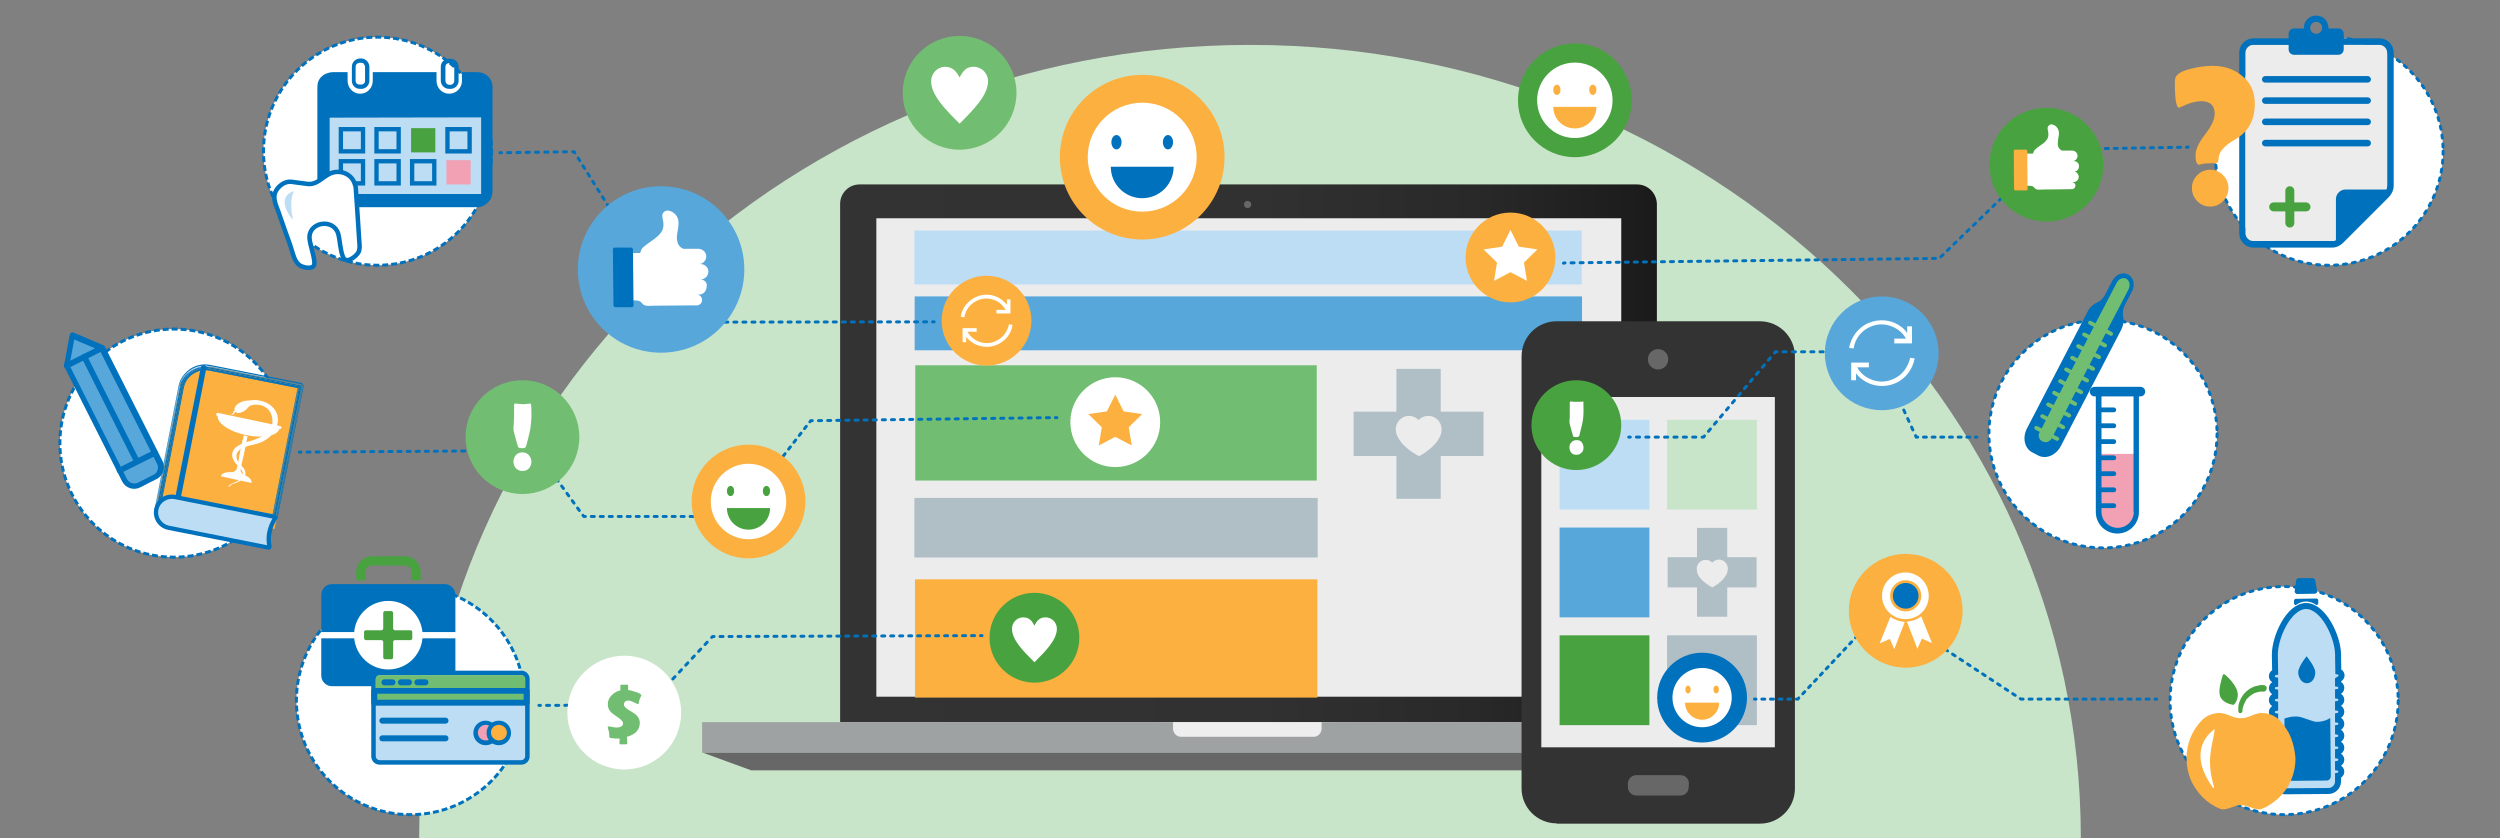 <?xml version="1.0" encoding="utf-8"?>
<!-- Generator: Adobe Illustrator 21.1.0, SVG Export Plug-In . SVG Version: 6.00 Build 0)  -->
<svg version="1.1" xmlns="http://www.w3.org/2000/svg" xmlns:xlink="http://www.w3.org/1999/xlink" x="0px" y="0px"
	 viewBox="0 0 835 280" style="enable-background:new 0 0 835 280;" xml:space="preserve">
<rect x="0" y="0" width="835" height="280" fill="#808080" stroke="none"/>
<style type="text/css">
	.st0{fill:#C8E5C9;}
	.st1{fill:url(#SVGID_1_);}
	.st2{fill:#ECECED;}
	.st3{fill:#676767;}
	.st4{fill:#EEEEEE;}
	.st5{fill:#9EA2A2;}
	.st6{fill:#71BE72;}
	.st7{fill:#FBB040;}
	.st8{fill:#B0BEC5;}
	.st9{fill-rule:evenodd;clip-rule:evenodd;fill:#57A7DB;}
	.st10{fill-rule:evenodd;clip-rule:evenodd;fill:#BDDDF4;}
	.st11{fill:#333333;}
	.st12{fill:#57A7DB;}
	.st13{fill:#48A23F;}
	.st14{fill:#BDDDF4;}
	.st15{fill-rule:evenodd;clip-rule:evenodd;fill:#FBB040;}
	.st16{fill-rule:evenodd;clip-rule:evenodd;fill:#FFFFFF;}
	.st17{fill:#FFFFFF;}
	.st18{fill:#0071BC;}
	.st19{fill-rule:evenodd;clip-rule:evenodd;fill:#48A23F;}
	.st20{fill-rule:evenodd;clip-rule:evenodd;fill:#0071BC;}
	.st21{fill:none;stroke:#0071BC;stroke-linecap:round;stroke-linejoin:round;}
	.st22{fill:none;stroke:#0071BC;stroke-linecap:round;stroke-linejoin:round;stroke-dasharray:1,2;}
	.st23{fill:none;stroke:#0071BC;stroke-linecap:round;stroke-linejoin:round;stroke-dasharray:1.049,2.099;}
	.st24{fill:none;stroke:#0071BC;stroke-linecap:round;stroke-linejoin:round;stroke-dasharray:1.014,2.029;}
	.st25{fill:none;stroke:#0071BC;stroke-linecap:round;stroke-linejoin:round;stroke-dasharray:1.015,2.029;}
	.st26{fill:none;stroke:#0071BC;stroke-linecap:round;stroke-linejoin:round;stroke-dasharray:0.963,1.926;}
	.st27{fill:none;stroke:#0071BC;stroke-linecap:round;stroke-linejoin:round;stroke-dasharray:1.008,2.016;}
	.st28{fill:none;stroke:#0071BC;stroke-linecap:round;stroke-linejoin:round;stroke-dasharray:1.013,2.026;}
	.st29{fill:none;stroke:#0071BC;stroke-linecap:round;stroke-linejoin:round;stroke-dasharray:1.006,2.012;}
	.st30{fill:none;stroke:#0071BC;stroke-linecap:round;stroke-linejoin:round;stroke-dasharray:1.018,2.036;}
	.st31{fill:none;stroke:#0071BC;stroke-linecap:round;stroke-linejoin:round;stroke-dasharray:1.034,2.067;}
	.st32{fill:none;stroke:#0071BC;stroke-linecap:round;stroke-linejoin:round;stroke-dasharray:1.006,2.012;}
	.st33{fill:none;stroke:#0071BC;stroke-linecap:round;stroke-linejoin:round;stroke-dasharray:1.002,2.004;}
	.st34{fill:none;stroke:#0071BC;stroke-linecap:round;stroke-linejoin:round;stroke-dasharray:0.953,1.905;}
	.st35{fill:none;stroke:#0071BC;stroke-linecap:round;stroke-linejoin:round;stroke-dasharray:0.964,1.929;}
	.st36{fill:none;stroke:#0071BC;stroke-linecap:round;stroke-linejoin:round;stroke-dasharray:0.966,1.933;}
	.st37{fill:none;stroke:#0071BC;stroke-linecap:round;stroke-linejoin:round;stroke-dasharray:1.046,2.091;}
	.st38{fill:none;stroke:#0071BC;stroke-linecap:round;stroke-linejoin:round;stroke-dasharray:1.031,2.062;}
	.st39{fill:none;stroke:#0071BC;stroke-linecap:round;stroke-linejoin:round;stroke-dasharray:1.036,2.072;}
	.st40{fill:none;stroke:#0071BC;stroke-linecap:round;stroke-linejoin:round;stroke-dasharray:1.044,2.087;}
	.st41{fill:#FFFFFF;stroke:#0071BC;stroke-linecap:round;stroke-linejoin:round;stroke-miterlimit:10;stroke-dasharray:1,2;}
	.st42{fill:#BDDDF4;stroke:#0071BC;stroke-width:2;stroke-miterlimit:10;}
	.st43{fill:none;stroke:#0071BC;stroke-linecap:square;stroke-linejoin:round;stroke-dasharray:0.996,1.992;}
	.st44{fill:#0071BC;stroke:#0071BC;stroke-miterlimit:10;}
	.st45{fill:#F2A0B4;}
	.st46{fill:#0071BC;stroke:#0071BC;stroke-width:0.75;stroke-miterlimit:10;}
	.st47{fill:none;stroke:#0071BC;stroke-width:1.5;stroke-miterlimit:10;}
	.st48{fill:#0071BC;stroke:#0071BC;stroke-linecap:round;stroke-linejoin:round;stroke-miterlimit:10;}
	.st49{fill-rule:evenodd;clip-rule:evenodd;fill:#FEFEFE;}
	.st50{fill-rule:evenodd;clip-rule:evenodd;fill:#71BE72;}
</style>
<g id="design">
</g>
<g id="color_palette">
	<path class="st0" d="M140,280c0-146.4,124.2-265,277.5-265S695,133.6,695,280H140z"/>
	<g>
		<linearGradient id="SVGID_1_" gradientUnits="userSpaceOnUse" x1="280.554" y1="151.385" x2="553.318" y2="151.385">
			<stop  offset="0" style="stop-color:#333333"/>
			<stop  offset="0.512" style="stop-color:#313131"/>
			<stop  offset="0.775" style="stop-color:#292929"/>
			<stop  offset="0.98" style="stop-color:#1C1C1C"/>
			<stop  offset="1" style="stop-color:#1A1A1A"/>
		</linearGradient>
		<path class="st1" d="M546.8,61.6H287.1c-3.6,0-6.5,2.9-6.5,6.5v173.1h272.8V68.1C553.3,64.5,550.4,61.6,546.8,61.6z"/>
		<rect x="292.7" y="72.9" class="st2" width="248.8" height="159.8"/>
		<polygon class="st3" points="582.6,257.3 250.9,257.3 234.5,251.3 598.9,251.3 		"/>
		<circle class="st3" cx="416.7" cy="68.3" r="1.2"/>
		<rect x="387.1" y="241.2" class="st4" width="59.1" height="6"/>
		<path class="st5" d="M441.4,241.2v2.2c0,1.5-1.2,2.7-2.7,2.7h-44.2c-1.5,0-2.7-1.2-2.7-2.7v-2.2H234.5v10.2h364.4v-10.2H441.4z"/>
	</g>
	<rect x="305.7" y="122" class="st6" width="134.1" height="38.5"/>
	<rect x="305.6" y="193.5" class="st7" width="134.4" height="39.5"/>
	<rect x="305.4" y="166.3" class="st8" width="134.7" height="19.9"/>
	<rect x="305.5" y="99" class="st9" width="222.9" height="18"/>
	<rect x="305.4" y="77" class="st10" width="222.9" height="18"/>
	<g>
		<path class="st11" d="M519.9,275c-6.4,0-11.7-5.2-11.7-11.7V119c0-6.4,5.2-11.7,11.7-11.7h67.9c6.4,0,11.7,5.2,11.7,11.7v144.4
			c0,6.4-5.2,11.7-11.7,11.7H519.9z"/>
		<path class="st3" d="M564,263c0,1.5-1.2,2.7-2.7,2.7h-14.8c-1.5,0-2.8-1.3-2.8-2.8v-1.2c0-1.5,1.3-2.8,2.8-2.8h14.8
			c1.5,0,2.8,1.2,2.8,2.8l0,0L564,263z"/>
		<path class="st3" d="M557.2,120c0,1.9-1.5,3.4-3.4,3.4c-1.9,0-3.4-1.5-3.4-3.4c0-1.9,1.5-3.4,3.4-3.4
			C555.7,116.6,557.2,118.1,557.2,120L557.2,120z"/>
		<rect x="514.8" y="132.6" class="st2" width="78" height="117"/>
		<g>
			<rect x="520.9" y="176.2" class="st12" width="30" height="30"/>
			<rect x="520.9" y="212.2" class="st13" width="30" height="30"/>
			<rect x="556.8" y="140.2" class="st0" width="30" height="30"/>
			<rect x="520.9" y="140.2" class="st14" width="30" height="30"/>
			<rect x="556.8" y="212.2" class="st8" width="30" height="30"/>
			<path class="st8" d="M586.7,196.2l0-10.1l-9.8,0l0-9.8l-10.1,0l0,9.8l-9.8,0l0,10.1l9.8,0l0,9.8l10.1,0l0-9.8L586.7,196.2z
				 M576.6,191.9c-1.3,2.6-4.7,4.3-4.7,4.3l0,0c0,0-3.5-1.7-4.8-4.3c-0.1-0.2-0.2-0.4-0.2-0.6c-0.1-0.4-0.2-0.8-0.2-1.3
				c0-1.7,1.3-3,3-3c0.8,0,1.6,0.3,2.2,0.9v0c0.6-0.6,1.4-1,2.2-1c0,0,0,0,0,0c1.7,0,3,1.4,3,3c0,0.4-0.1,0.9-0.2,1.3
				C576.8,191.6,576.6,191.9,576.6,191.9z"/>
		</g>
	</g>
	<path class="st8" d="M495.5,152.3l0-14.8l-14.3,0l0-14.3l-14.8,0l0,14.3l-14.3,0l0,14.8l14.3,0l0,14.3l14.8,0l0-14.3L495.5,152.3z
		 M480.8,146.1c-1.9,3.8-6.9,6.3-6.9,6.3l0-0.1c0,0-5.1-2.4-7-6.3c-0.1-0.3-0.3-0.6-0.4-0.8c-0.2-0.6-0.3-1.2-0.3-1.9
		c0-2.4,2-4.4,4.4-4.4c1.2,0,2.4,0.5,3.2,1.4v0c0.8-0.9,2-1.4,3.2-1.4c0,0,0,0,0.1,0c2.4,0,4.4,2,4.4,4.5c0,0.6-0.1,1.3-0.3,1.9
		C481,145.6,480.8,146.1,480.8,146.1z"/>
	<g>
		<circle class="st15" cx="504.5" cy="86" r="15"/>
		<polygon class="st16" points="504.5,76.8 507.3,82.4 513.5,83.3 509,87.7 510,93.8 504.5,90.9 499,93.8 500,87.7 495.5,83.3 
			501.7,82.4 		"/>
	</g>
	<g>
		<circle class="st15" cx="381.5" cy="52.5" r="27.5"/>
		<g>
			<circle class="st17" cx="381.5" cy="52.5" r="18.2"/>
			<g>
				<g>
					<ellipse class="st18" cx="390.1" cy="47.5" rx="1.7" ry="2.4"/>
					<ellipse class="st18" cx="372.9" cy="47.5" rx="1.7" ry="2.4"/>
				</g>
				<path class="st18" d="M392,55.7c0,5.8-4.7,10.5-10.5,10.5S371,61.5,371,55.7H392z"/>
			</g>
		</g>
	</g>
	<g>
		<g>
			<circle class="st19" cx="526" cy="33.5" r="19"/>
		</g>
		<g>
			<circle class="st17" cx="526" cy="33.5" r="12.6"/>
			<g>
				<g>
					<ellipse class="st7" cx="532" cy="30" rx="1.2" ry="1.7"/>
					<ellipse class="st7" cx="520" cy="30" rx="1.2" ry="1.7"/>
				</g>
				<path class="st7" d="M533.2,35.7c0,4-3.2,7.2-7.2,7.2s-7.2-3.2-7.2-7.2H533.2z"/>
			</g>
		</g>
	</g>
	<g>
		<g>
			<circle class="st20" cx="568.5" cy="233" r="15"/>
		</g>
		<g>
			<circle class="st17" cx="568.5" cy="233" r="9.9"/>
			<g>
				<g>
					<ellipse class="st7" cx="573.2" cy="230.3" rx="0.9" ry="1.3"/>
					<ellipse class="st7" cx="563.8" cy="230.3" rx="0.9" ry="1.3"/>
				</g>
				<path class="st7" d="M574.2,234.7c0,3.1-2.6,5.7-5.7,5.7s-5.7-2.6-5.7-5.7H574.2z"/>
			</g>
		</g>
	</g>
	<g>
		<g>
			<line class="st21" x1="328" y1="212.3" x2="327.5" y2="212.3"/>
			<line class="st22" x1="325.5" y1="212.3" x2="239.5" y2="212.6"/>
			<polyline class="st21" points="238.5,212.6 238,212.6 237.7,212.9 			"/>
			<line class="st23" x1="236.2" y1="214.5" x2="217.6" y2="234.4"/>
			<polyline class="st21" points="216.8,235.1 216.5,235.5 216,235.5 			"/>
			<line class="st24" x1="214" y1="235.5" x2="181.5" y2="235.6"/>
			<line class="st21" x1="180.5" y1="235.6" x2="180" y2="235.6"/>
		</g>
	</g>
	<g>
		<g>
			<line class="st21" x1="353" y1="139.5" x2="352.5" y2="139.5"/>
			<line class="st25" x1="350.5" y1="139.5" x2="272.4" y2="140.5"/>
			<polyline class="st21" points="271.3,140.5 270.8,140.5 270.5,140.9 			"/>
			<line class="st26" x1="269.3" y1="142.4" x2="246.9" y2="171.3"/>
			<polyline class="st21" points="246.3,172.1 246,172.5 245.5,172.5 			"/>
			<line class="st22" x1="243.5" y1="172.5" x2="196.5" y2="172.5"/>
			<polyline class="st21" points="195.5,172.5 195,172.5 194.7,172.1 			"/>
			<line class="st27" x1="193.5" y1="170.5" x2="179.9" y2="151.7"/>
			<polyline class="st21" points="179.3,150.9 179,150.5 178.5,150.5 			"/>
			<line class="st28" x1="176.5" y1="150.5" x2="101.5" y2="151"/>
			<line class="st21" x1="100.5" y1="151" x2="100" y2="151"/>
		</g>
	</g>
	<g>
		<g>
			<line class="st21" x1="312" y1="107.5" x2="311.5" y2="107.5"/>
			<line class="st29" x1="309.5" y1="107.5" x2="229" y2="107.6"/>
			<polyline class="st21" points="228,107.6 227.5,107.6 227.2,107.2 			"/>
			<line class="st30" x1="226.1" y1="105.4" x2="192.6" y2="52"/>
			<polyline class="st21" points="192,51.1 191.8,50.7 191.3,50.7 			"/>
			<line class="st31" x1="189.2" y1="50.7" x2="168.5" y2="51"/>
			<line class="st21" x1="167.5" y1="51" x2="167" y2="51"/>
		</g>
	</g>
	<g>
		<g>
			<line class="st21" x1="730.8" y1="49.1" x2="730.3" y2="49.2"/>
			<polyline class="st32" points="728.3,49.2 685.3,49.9 647.7,86.3 523.7,87.8 			"/>
			<line class="st21" x1="522.7" y1="87.8" x2="522.2" y2="87.9"/>
		</g>
	</g>
	<g>
		<g>
			<line class="st21" x1="720.3" y1="233.5" x2="719.8" y2="233.5"/>
			<polyline class="st33" points="717.8,233.5 675,233.5 640,210.5 623.5,210.5 			"/>
			<polyline class="st21" points="622.5,210.5 622,210.5 621.7,210.9 			"/>
			<line class="st34" x1="620.4" y1="212.3" x2="601.5" y2="232.4"/>
			<polyline class="st21" points="600.8,233.1 600.5,233.5 600,233.5 			"/>
			<line class="st35" x1="598.1" y1="233.5" x2="587.5" y2="233.5"/>
			<line class="st21" x1="586.5" y1="233.5" x2="586" y2="233.5"/>
		</g>
	</g>
	<g>
		<g>
			<line class="st21" x1="660.3" y1="146" x2="659.8" y2="146"/>
			<line class="st36" x1="657.9" y1="146" x2="641.5" y2="146"/>
			<polyline class="st21" points="640.5,146 640,146 639.8,145.5 			"/>
			<line class="st37" x1="638.9" y1="143.6" x2="627.6" y2="118.9"/>
			<polyline class="st21" points="627.2,118 627,117.5 626.5,117.5 			"/>
			<line class="st38" x1="624.4" y1="117.5" x2="594.5" y2="117.5"/>
			<polyline class="st21" points="593.5,117.5 593,117.5 592.7,117.9 			"/>
			<line class="st39" x1="591.3" y1="119.5" x2="570" y2="144.8"/>
			<polyline class="st21" points="569.3,145.6 569,146 568.5,146 			"/>
			<line class="st40" x1="566.4" y1="146" x2="545.5" y2="146"/>
			<line class="st21" x1="544.5" y1="146" x2="544" y2="146"/>
		</g>
	</g>
	<circle class="st41" cx="777.9" cy="50.5" r="38.1"/>
	<g>
		<g>
			<g>
				<g>
					<g id="XMLID_1_">
						<g>
							<path class="st18" d="M799.5,17.6V62c0,1.4-0.6,2.7-1.5,3.7l-15.4,15.4c-1,1-2.3,1.6-3.7,1.6h-26.2c-2.7,0-4.8-2.2-4.8-4.8
								V17.6c0-2.7,2.2-4.8,4.8-4.8h42.1C797.3,12.8,799.5,14.9,799.5,17.6z M797.3,62V17.6c0-1.4-1.2-2.6-2.6-2.6h-42.1
								c-1.4,0-2.6,1.2-2.6,2.6v60.3c0,1.4,1.2,2.6,2.6,2.6h26.2c0.8,0,1.6-0.3,2.2-0.9l15.4-15.4C796.9,63.6,797.3,62.8,797.3,62z"
								/>
							<path class="st2" d="M797.3,17.6V62c0,0.8-0.3,1.6-0.9,2.2L781,79.6c-0.6,0.6-1.3,0.9-2.2,0.9h-26.2c-1.4,0-2.6-1.2-2.6-2.6
								V17.6c0-1.4,1.2-2.6,2.6-2.6h42.1C796.1,15,797.3,16.2,797.3,17.6z"/>
						</g>
					</g>
				</g>
				<g>
					<path class="st18" d="M780.5,81.6l17.9-17.9h-15.1c-1.5,0-2.8,1.2-2.8,2.8V81.6z"/>
					<path class="st18" d="M780.5,82c0,0-0.1,0-0.1,0c-0.1-0.1-0.2-0.2-0.2-0.3V66.5c0-1.7,1.4-3.2,3.2-3.2h15.1
						c0.2,0,0.3,0.1,0.3,0.2c0.1,0.1,0,0.3-0.1,0.4l-17.9,17.9C780.7,81.9,780.6,82,780.5,82z M783.3,64.1c-1.3,0-2.4,1.1-2.4,2.4
						v14.2l16.6-16.6H783.3z"/>
				</g>
			</g>
			<g>
				<path class="st18" d="M790.8,48.9h-34.2c-0.6,0-1.1-0.5-1.1-1.1c0-0.6,0.5-1.1,1.1-1.1h34.2c0.6,0,1.1,0.5,1.1,1.1
					C791.9,48.4,791.4,48.9,790.8,48.9z"/>
			</g>
			<g>
				<path class="st18" d="M790.8,41.8h-34.2c-0.6,0-1.1-0.5-1.1-1.1c0-0.6,0.5-1.1,1.1-1.1h34.2c0.6,0,1.1,0.5,1.1,1.1
					C791.9,41.3,791.4,41.8,790.8,41.8z"/>
			</g>
			<g>
				<path class="st18" d="M790.8,34.7h-34.2c-0.6,0-1.1-0.5-1.1-1.1c0-0.6,0.5-1.1,1.1-1.1h34.2c0.6,0,1.1,0.5,1.1,1.1
					C791.9,34.2,791.4,34.7,790.8,34.7z"/>
			</g>
			<g>
				<path class="st18" d="M790.8,27.6h-34.2c-0.6,0-1.1-0.5-1.1-1.1s0.5-1.1,1.1-1.1h34.2c0.6,0,1.1,0.5,1.1,1.1
					S791.4,27.6,790.8,27.6z"/>
			</g>
			<g>
				<g>
					<path class="st13" d="M764.8,76c-0.8,0-1.5-0.7-1.5-1.5V63.7c0-0.8,0.7-1.5,1.5-1.5c0.8,0,1.5,0.7,1.5,1.5v10.8
						C766.3,75.4,765.6,76,764.8,76z"/>
				</g>
				<g>
					<path class="st13" d="M770.2,70.6h-10.8c-0.8,0-1.5-0.7-1.5-1.5c0-0.8,0.7-1.5,1.5-1.5h10.8c0.8,0,1.5,0.7,1.5,1.5
						C771.7,70,771,70.6,770.2,70.6z"/>
				</g>
			</g>
		</g>
		<path class="st18" d="M781,9.5h-3.3c0-0.1,0-0.1,0-0.2c0-2.3-1.8-4.1-4.1-4.1c-2.3,0-4.1,1.8-4.1,4.1c0,0.1,0,0.1,0,0.2h-3.3
			c-1,0-1.8,0.8-1.8,1.8v5.2c0,1,0.8,1.8,1.8,1.8H781c1,0,1.8-0.8,1.8-1.8v-5.2C782.8,10.3,782,9.5,781,9.5z M773.6,11.3
			c-1.1,0-2-0.9-2-2c0-1.1,0.9-2,2-2c1.1,0,2,0.9,2,2C775.6,10.4,774.7,11.3,773.6,11.3z"/>
	</g>
	<g>
		<circle class="st41" cx="762.9" cy="234" r="38.1"/>
		<g>
			<path class="st42" d="M782.1,225.6L782.1,225.6c0-0.7-0.5-1.2-1.1-1.3l-0.1-5.9c-0.1-5.8-4.9-16-10.7-16l0,0
				c-5.8,0.1-10.4,10.4-10.4,16.2l0.1,5.9c-0.6,0.1-1.1,0.7-1.1,1.3l0,0.1c0,0.6,0.5,1.2,1.1,1.3l0,1.3c-0.6,0.1-1.1,0.7-1.1,1.3
				l0,0.1c0,0.6,0.5,1.2,1.1,1.3l0,1.3c-0.6,0.1-1.1,0.7-1.1,1.3l0,0.1c0,0.6,0.5,1.2,1.1,1.3l0,1.3c-0.6,0.1-1.1,0.7-1.1,1.3l0,0.1
				c0,0.6,0.5,1.2,1.1,1.3l0,1.3c-0.6,0.1-1.1,0.7-1.1,1.3l0,0.1c0,0.6,0.5,1.2,1.1,1.3l0,1.3c-0.6,0.1-1.1,0.7-1.1,1.3l0,0.1
				c0,0.6,0.5,1.2,1.1,1.3l0,1.3c-0.6,0.1-1.1,0.7-1.1,1.3l0,0.1c0,0.6,0.5,1.2,1.1,1.3l0,1.3c-0.6,0.1-1.1,0.7-1.1,1.3l0,0.1
				c0,0.6,0.5,1.2,1.1,1.3l0,1.3c-0.6,0.1-1.1,0.7-1.1,1.3l0,0.1c0,0.6,0.5,1.2,1.1,1.3l0,1.9c0,1.8,1.5,3.2,3.2,3.2l14.6-0.1
				c1.8,0,3.2-1.5,3.2-3.2l0-1.9c0.6-0.1,1.1-0.7,1.1-1.3l0-0.1c0-0.6-0.5-1.2-1.1-1.3l0-1.3c0.6-0.1,1.1-0.7,1.1-1.3l0-0.1
				c0-0.6-0.5-1.2-1.1-1.3l0-1.3c0.6-0.1,1.1-0.7,1.1-1.3l0-0.1c0-0.6-0.5-1.2-1.1-1.3l0-1.3c0.6-0.1,1.1-0.7,1.1-1.3l0-0.1
				c0-0.6-0.5-1.2-1.1-1.3l0-1.3c0.6-0.1,1.1-0.7,1.1-1.3l0-0.1c0-0.6-0.5-1.2-1.1-1.3l0-1.3c0.6-0.1,1.1-0.7,1.1-1.3l0-0.1
				c0-0.6-0.5-1.2-1.1-1.3l0-1.3c0.6-0.1,1.1-0.7,1.1-1.3l0-0.1c0-0.6-0.5-1.2-1.1-1.3l0-1.3c0.6-0.1,1.1-0.7,1.1-1.3l0-0.1
				c0-0.6-0.5-1.2-1.1-1.3l0-1.3C781.6,226.7,782.1,226.2,782.1,225.6z"/>
			<g id="XMLID_5_">
				<g>
					<path class="st18" d="M778.3,239.8l0.2,19.4c0,0.8-0.6,1.5-1.4,1.5l-12.4,0.1c-0.8,0-1.5-0.6-1.5-1.4L763,240
						c0,0,2.5-1,4.9-0.6c1.7,0.3,4.6,1.7,5.9,1.7C776.6,241.1,778.3,239.8,778.3,239.8z"/>
					<path class="st18" d="M773.3,224.6c0,2-1.2,3.6-2.8,3.6c-1.6,0-2.8-1.6-2.9-3.6c0-2,2.8-5.4,2.8-5.4S773.3,222.7,773.3,224.6z"
						/>
				</g>
			</g>
			<path class="st18" d="M773.1,198.3l-5.8,0.1c-0.5,0-0.8-0.4-0.9-0.8l0.5-3.6c0-0.5,0.4-0.8,0.8-0.9l4.7,0c0.5,0,0.8,0.4,0.9,0.8
				l0.6,3.6C774,197.9,773.6,198.3,773.1,198.3z"/>
			<path class="st18" d="M766.8,202.1L766.8,202.1c1.1-0.8,2.2-1.2,3.4-1.2l0,0c1.2,0,2.4,0.4,3.5,1.2h0c0.3,0,0.6-0.3,0.6-0.6l0-1
				c0-0.3-0.3-0.6-0.6-0.6l-6.9,0.1c-0.3,0-0.6,0.3-0.6,0.6l0,1C766.2,201.8,766.5,202.1,766.8,202.1z"/>
		</g>
		<g>
			<path class="st13" d="M747.6,237.5c0,0,0-0.2,0-0.5c0-0.1,0-0.2,0-0.3c0-0.1,0-0.2,0-0.4c0-0.3,0.1-0.6,0.1-0.9
				c0-0.2,0.1-0.3,0.1-0.5c0.1-0.2,0.1-0.3,0.2-0.5c0.1-0.3,0.3-0.7,0.4-1c0.2-0.3,0.4-0.7,0.6-1c0.2-0.3,0.5-0.7,0.8-1
				c0.3-0.3,0.6-0.6,0.9-0.8c0.3-0.3,0.7-0.5,1-0.7c0.4-0.2,0.7-0.4,1-0.5c0.2-0.1,0.3-0.1,0.5-0.2c0.2,0,0.3-0.1,0.5-0.1
				c0.3-0.1,0.6-0.1,0.9-0.2c0.1,0,0.2,0,0.4-0.1c0.1,0,0.2,0,0.3,0c0.4,0,0.6,0,0.6,0c0.6,0,1.2,0.4,1.2,1s-0.4,1.2-1,1.2
				c0,0,0,0-0.1,0l-0.1,0c0,0-0.2,0-0.4,0c-0.1,0-0.1,0-0.2,0c-0.1,0-0.2,0-0.3,0c-0.2,0-0.4,0-0.6,0.1c-0.1,0-0.2,0.1-0.4,0.1
				c-0.1,0-0.3,0.1-0.4,0.1c-0.3,0.1-0.5,0.2-0.8,0.3c-0.3,0.2-0.5,0.3-0.8,0.5c-0.3,0.2-0.5,0.4-0.8,0.6c-0.2,0.2-0.5,0.5-0.7,0.7
				c-0.2,0.2-0.4,0.5-0.5,0.8c-0.1,0.3-0.3,0.5-0.4,0.8c-0.1,0.1-0.1,0.3-0.2,0.4c0,0.1-0.1,0.3-0.1,0.4c-0.1,0.2-0.1,0.5-0.2,0.6
				c0,0.1,0,0.2-0.1,0.3c0,0.1,0,0.2,0,0.3c0,0.3,0,0.5,0,0.5c0,0.4-0.4,0.7-0.8,0.7C747.9,238.2,747.6,237.9,747.6,237.5z"/>
			<path class="st13" d="M747.2,230.7c0.7,2.1-0.4,4-1,4.6c-0.1,0.1-0.2,0.1-0.4,0.1c-0.8-0.1-3.6-0.8-4.3-2.9c-0.7-2,0.5-5.6,0.9-7
				c0.1-0.3,0.4-0.4,0.7-0.2C744.3,226.2,746.6,228.7,747.2,230.7z"/>
			<path class="st7" d="M765.1,246.2c-0.9-2.2-2.3-4.1-3.9-5.8c-1.6-1.6-4.3-2.5-6.5-2.2c-2.2,0.3-3.8,1.7-6.3,1.7
				c-2.5,0-4.2-1.4-6.3-1.7c-2.2-0.3-4.9,0.6-6.5,2.2c-1.6,1.6-3,3.6-3.9,5.8c-0.9,2.2-1.4,4.6-1.4,7.1c0,2.5,0.5,4.9,1.4,7.1
				c0.9,2.2,2.3,4.1,3.9,5.8c1.6,1.6,3.6,3,5.8,3.9c2.2,0.9,4.6-1.2,7.1-1.2c2.5,0,4.9,2.1,7.1,1.2c2.2-0.9,4.1-2.3,5.8-3.9
				c1.6-1.6,3-3.6,3.9-5.8c0.9-2.2,1.4-4.6,1.4-7.1C766.5,250.8,766,248.4,765.1,246.2z"/>
			<g id="XMLID_6_">
				<g>
					<path class="st17" d="M739.4,243.7c0.2-0.1,0.4,0,0.3,0.2c-0.9,5.9-2.9,9.8-0.2,19c0.1,0.2-0.2,0.4-0.4,0.2
						C731.2,252,736.5,246,739.4,243.7z"/>
				</g>
			</g>
		</g>
	</g>
	<g>
		<path class="st7" d="M753.1,34.7c0,5.4-2.2,9.4-6.6,11.9c-3.3,1.9-5.1,3.8-5.4,5.7c-0.1,0.5-0.1,1-0.2,1.5
			c-0.2,0.5-0.5,0.7-1.2,0.7c-2.2,0-3.8,0.1-4.7,0.4c-0.2,0.1-0.3,0.1-0.5,0.1c-0.8,0-1.2-1.1-1.2-3.2c0-1.9,1.1-4.2,3.2-6.9
			c2.1-2.7,3.2-5,3.2-6.9c0-2.8-1.5-4.2-4.5-4.2c-1.9,0-4.4,0.7-7.4,2.2c-0.9,0-1.4-2.8-1.4-8.3c0-0.6,0-1.1,0.1-1.4
			c0.3-1.5,2.1-2.6,5.5-3.4c2.4-0.6,4.8-0.9,7-0.9c3.9,0,7.2,1.1,9.8,3.3C751.8,27.6,753.1,30.8,753.1,34.7z M744.3,62.8
			c0,1.7-0.6,3.1-1.8,4.4c-1.2,1.2-2.6,1.8-4.3,1.8c-1.7,0-3.1-0.6-4.3-1.8c-1.2-1.2-1.8-2.7-1.8-4.4c0-1.7,0.6-3.1,1.8-4.3
			c1.2-1.2,2.6-1.8,4.3-1.8c1.7,0,3.1,0.6,4.3,1.8C743.7,59.7,744.3,61.1,744.3,62.8z"/>
	</g>
	<g>
		<g>
			<circle class="st17" cx="137.1" cy="234" r="38.1"/>
			<circle class="st43" cx="137.1" cy="234" r="38.1"/>
		</g>
		<g>
			<g>
				<g>
					<path class="st13" d="M122.1,193.7V191c0-1.1,0.9-2.1,2.1-2.1h11.1c1.1,0,2.1,0.9,2.1,2.1v2.8h3.1V191c0-2.8-2.3-5.2-5.2-5.2
						h-11.1c-2.8,0-5.2,2.3-5.2,5.2v2.8H122.1z"/>
					<g>
						<path class="st18" d="M118.3,211.1c0.5-5.8,5.4-10.4,11.4-10.4c6,0,10.8,4.6,11.4,10.4h11v-12.4c0-2-1.6-3.6-3.6-3.6h-37.6
							c-2,0-3.6,1.6-3.6,3.6v12.4H118.3z"/>
						<path class="st18" d="M141.1,213.2c-0.5,5.8-5.4,10.4-11.4,10.4s-10.8-4.6-11.4-10.4h-11v12.4c0,2,1.6,3.6,3.6,3.6h37.6
							c2,0,3.6-1.6,3.6-3.6v-12.4H141.1z"/>
					</g>
					<path class="st13" d="M137.1,210.5h-5.2c-0.3,0-0.6-0.3-0.6-0.6v-5.2c0-0.3-0.3-0.6-0.6-0.6h-2.1c-0.3,0-0.6,0.3-0.6,0.6v5.2
						c0,0.3-0.3,0.6-0.6,0.6h-5.2c-0.3,0-0.6,0.3-0.6,0.6v2.1c0,0.3,0.3,0.6,0.6,0.6h5.2c0.3,0,0.6,0.3,0.6,0.6v5.2
						c0,0.3,0.3,0.6,0.6,0.6h2.1c0.3,0,0.6-0.3,0.6-0.6v-5.2c0-0.3,0.3-0.6,0.6-0.6h5.2c0.3,0,0.6-0.3,0.6-0.6v-2.1
						C137.7,210.7,137.4,210.5,137.1,210.5z"/>
				</g>
			</g>
		</g>
		<g>
			<g>
				<g>
					<path class="st44" d="M174.1,254.9h-47.3c-1.3,0-2.3-1-2.3-2.3v-25.8c0-1.3,1-2.3,2.3-2.3h47.3c1.3,0,2.3,1,2.3,2.3v25.8
						C176.4,253.9,175.4,254.9,174.1,254.9z"/>
					<g id="XMLID_8_">
						<g>
							<path class="st14" d="M175.4,226.8v25.8c0,0.7-0.6,1.3-1.3,1.3h-47.3c-0.7,0-1.3-0.6-1.3-1.3v-25.8c0-0.7,0.6-1.3,1.3-1.3
								h47.3C174.8,225.5,175.4,226.1,175.4,226.8z"/>
						</g>
					</g>
					<path class="st6" d="M125.5,233.9v-7.1c0-0.7,0.6-1.3,1.3-1.3h47.3c0.7,0,1.3,0.6,1.3,1.3v7"/>
				</g>
				<g>
					<path class="st44" d="M175.9,235.2H125c-0.3,0-0.5-0.2-0.5-0.5v-3.9c0-0.3,0.2-0.5,0.5-0.5h50.9c0.3,0,0.5,0.2,0.5,0.5v3.9
						C176.4,235,176.2,235.2,175.9,235.2z M125.5,234.2h49.9v-3h-49.9V234.2z"/>
				</g>
				<g>
					<path class="st44" d="M162.2,248.4c-2,0-3.6-1.6-3.6-3.6c0-2,1.6-3.6,3.6-3.6c0.9,0,1.8,0.4,2.5,1c0.1,0.1,0.2,0.2,0.1,0.4
						c0,0.1-0.1,0.3-0.2,0.4c-0.5,0.5-0.8,1.2-0.8,1.9c0,0.7,0.3,1.4,0.8,1.9c0.1,0.1,0.2,0.2,0.2,0.4c0,0.1-0.1,0.3-0.2,0.4
						C164.1,248,163.2,248.4,162.2,248.4z"/>
					<g id="XMLID_14_">
						<g>
							<path class="st45" d="M163.7,242.5c-0.5,0.6-0.8,1.4-0.8,2.2c0,0.8,0.3,1.6,0.8,2.2c-0.4,0.3-0.9,0.4-1.5,0.4
								c-1.5,0-2.6-1.2-2.6-2.6c0-1.4,1.2-2.6,2.6-2.6C162.8,242.1,163.3,242.3,163.7,242.5z"/>
						</g>
					</g>
				</g>
				<g>
					<path class="st44" d="M166.6,248.4c-2,0-3.6-1.6-3.6-3.6c0-2,1.6-3.6,3.6-3.6c2,0,3.6,1.6,3.6,3.6
						C170.2,246.8,168.6,248.4,166.6,248.4z"/>
					<g id="XMLID_4_">
						<g>
							<path class="st7" d="M166.6,242.1c1.5,0,2.7,1.2,2.7,2.6c0,1.5-1.2,2.6-2.7,2.6c-1.5,0-2.6-1.2-2.6-2.6
								C163.9,243.3,165.1,242.1,166.6,242.1z"/>
						</g>
					</g>
				</g>
				<g>
					<path class="st44" d="M148.8,241.2h-21.1c-0.3,0-0.5-0.2-0.5-0.5s0.2-0.5,0.5-0.5h21.1c0.3,0,0.5,0.2,0.5,0.5
						S149.1,241.2,148.8,241.2z"/>
				</g>
				<g>
					<path class="st44" d="M148.8,247.1h-21.1c-0.3,0-0.5-0.2-0.5-0.5c0-0.3,0.2-0.5,0.5-0.5h21.1c0.3,0,0.5,0.2,0.5,0.5
						C149.3,246.9,149.1,247.1,148.8,247.1z"/>
				</g>
				<g>
					<path class="st44" d="M131.1,228.4h-2.7c-0.3,0-0.5-0.2-0.5-0.5c0-0.3,0.2-0.5,0.5-0.5h2.7c0.3,0,0.5,0.2,0.5,0.5
						C131.6,228.2,131.4,228.4,131.1,228.4z"/>
				</g>
				<g>
					<path class="st44" d="M136.6,228.4h-2.7c-0.3,0-0.5-0.2-0.5-0.5c0-0.3,0.2-0.5,0.5-0.5h2.7c0.3,0,0.5,0.2,0.5,0.5
						C137.1,228.2,136.9,228.4,136.6,228.4z"/>
				</g>
				<g>
					<path class="st44" d="M142.1,228.4h-2.7c-0.3,0-0.5-0.2-0.5-0.5c0-0.3,0.2-0.5,0.5-0.5h2.7c0.3,0,0.5,0.2,0.5,0.5
						C142.6,228.2,142.4,228.4,142.1,228.4z"/>
				</g>
			</g>
		</g>
	</g>
	<g>
		<g>
			<circle class="st17" cx="126.1" cy="50.5" r="38.1"/>
			<circle class="st43" cx="126.1" cy="50.5" r="38.1"/>
		</g>
		<g>
			<path class="st18" d="M164.5,29l0,34.9c0,1.4-0.5,2.7-1.5,3.7c-1,1-2.2,1.6-3.6,1.6l-48.2,0c-1.4,0-2.7-0.6-3.7-1.6
				c-1-1-1.5-2.3-1.5-3.7l0-34.9c0-1.4,0.5-2.6,1.5-3.5c0.6-0.5,1.2-0.9,2-1.1c0.5-0.2,1.1-0.3,1.7-0.3h4.9v2.9
				c0,2.4,1.9,4.3,4.2,4.3c1.1,0,2.2-0.4,3-1.3c0.8-0.8,1.2-1.9,1.2-3v-2.9l21.3,0v2.9c0,2.4,1.9,4.3,4.2,4.3c0.4,0,0.9-0.1,1.3-0.2
				c1.7-0.5,3-2.2,3-4.1v-2.9h5C162.3,24.1,164.5,26.2,164.5,29z"/>
			<g id="XMLID_3_">
				<g>
					<polygon class="st14" points="160.7,39.2 160.7,64.8 110.1,64.8 110.1,39.3 					"/>
				</g>
			</g>
			<g>
				<path class="st46" d="M152.8,22.3V27c0,1-0.7,1.9-1.6,2.2c-0.2,0.1-0.5,0.1-0.7,0.1H150c-0.6,0-1.2-0.2-1.7-0.7
					c-0.4-0.4-0.7-1-0.7-1.6v-4.7c0-1.3,1-2.3,2.3-2.3h0.5C151.7,20,152.8,21,152.8,22.3z M152.1,27v-4.7c0-0.9-0.7-1.6-1.6-1.6H150
					c-0.9,0-1.6,0.7-1.6,1.6V27c0,0.4,0.2,0.9,0.5,1.2c0.3,0.3,0.7,0.5,1.2,0.5h0.5C151.4,28.6,152.1,27.9,152.1,27z"/>
				<path class="st46" d="M123,22.3V27c0,1-0.7,1.9-1.6,2.2c-0.2,0.1-0.5,0.1-0.7,0.1h-0.5c-1.3,0-2.3-1-2.3-2.3v-4.7
					c0-0.6,0.2-1.2,0.7-1.7c0.4-0.4,1-0.7,1.7-0.7h0.5C122,20,123,21.1,123,22.3z M122.3,27v-4.7c0-0.4-0.2-0.8-0.5-1.2
					s-0.7-0.5-1.2-0.5h-0.5c-0.2,0-0.3,0-0.5,0.1c-0.3,0.1-0.5,0.2-0.7,0.4c-0.3,0.3-0.5,0.7-0.5,1.2V27c0,0.9,0.7,1.6,1.6,1.6h0.5
					C121.6,28.7,122.3,27.9,122.3,27z"/>
				<g>
					<path class="st45" d="M157.2,53.5v8.1l-8.1,0v-8.1H157.2z"/>
					<path class="st46" d="M145.4,53.5l0,8.1h-8.1v-8.1L145.4,53.5z M144.7,60.9v-6.7l-6.7,0v6.7H144.7z"/>
					<path class="st46" d="M133.5,53.5v8.1h-8.1v-8.1H133.5z M132.8,60.9v-6.7h-6.7v6.7H132.8z"/>
					<path class="st46" d="M121.6,53.5v8.1l-8.1,0v-8.1H121.6z M120.9,60.9v-6.7h-6.7v6.7H120.9z"/>
					<path class="st46" d="M157.2,42.8v8.1l-8.1,0v-8.1H157.2z M156.5,50.2v-6.7h-6.7v6.7H156.5z"/>
					<g id="XMLID_12_">
						<g>
							<polygon class="st13" points="145.4,42.8 145.4,50.9 137.3,50.9 137.3,42.8 							"/>
						</g>
					</g>
					<path class="st46" d="M133.5,42.8v8.1h-8.1v-8.1H133.5z M132.8,50.2v-6.7h-6.7v6.7H132.8z"/>
					<path class="st46" d="M121.6,42.8v8.1l-8.1,0v-8.1H121.6z M120.9,50.2v-6.7h-6.7v6.7H120.9z"/>
				</g>
			</g>
		</g>
		<g>
			<g id="XMLID_15_">
				<g>
					<path class="st17" d="M119.8,80.6c0.1,1.3,0.3,2.5-0.3,3.7c-0.7,1.4-4.1,4-5.1,1.6c-1-2.3-1-5.2-1.6-7.7
						c-1.4-5.5-10.2-4.1-9.6,1.6c0.3,2.7,1.5,5.3,1.6,8c0.1,2.5-3.6,1.8-4.9,0.8c-1.7-1.2-2.2-3.4-2.7-5.2c-0.6-1.8-1.2-3.5-1.8-5.2
						c-0.9-2.6-1.8-5.1-2.7-7.7c-0.7-1.9-1.8-4.2-1-6.2c0.8-2,3.1-3.8,5.3-3.6c1.8,0.1,3.6,0.5,5.3,0.7c3.4,0.5,5.1-2.2,7.9-3.5
						c3.1-1.4,6.7,0,7.9,3c0.2,0.5,0.3,1,0.3,1.5c0.2,3,0.4,6,0.6,8.9C119.4,74.4,119.6,77.5,119.8,80.6z"/>
				</g>
				<g>
					<path class="st47" d="M118.3,60.9c-1.2-2.9-4.8-4.3-7.9-3c-2.9,1.3-4.5,4-7.9,3.5c-1.8-0.2-3.6-0.5-5.3-0.7
						c-2.2-0.2-4.5,1.6-5.3,3.6c-0.8,2,0.3,4.3,1,6.2c0.9,2.6,1.8,5.1,2.7,7.7c0.6,1.7,1.3,3.4,1.8,5.2c0.6,1.8,1,4,2.7,5.2
						c1.3,0.9,5.1,1.6,4.9-0.8c-0.1-2.7-1.3-5.3-1.6-8c-0.6-5.7,8.1-7.1,9.6-1.6c0.6,2.4,0.6,5.3,1.6,7.7c1,2.4,4.3-0.2,5.1-1.6
						c0.6-1.2,0.4-2.4,0.3-3.7c-0.2-3.1-0.4-6.2-0.6-9.3c-0.2-3-0.4-6-0.6-8.9C118.6,61.9,118.4,61.3,118.3,60.9z"/>
				</g>
			</g>
			<g id="XMLID_13_">
				<g>
					<path class="st14" d="M97.9,63.9c0.1,0,0.2,0,0.2,0.1c-1.4,2.9-0.7,7.2-0.3,9c0,0.1-0.2,0.2-0.3,0.1
						C92.4,66.3,96.7,64.3,97.9,63.9z"/>
				</g>
			</g>
		</g>
	</g>
	<g>
		<circle class="st19" cx="345.5" cy="213" r="15"/>
		<path class="st16" d="M345.5,209c0.9-1.9,1.9-2.8,3.7-2.8c2.1,0,3.8,1.7,3.8,3.8c0,3.7-3.8,7.5-7.5,11.2
			c-3.8-3.8-7.5-7.5-7.5-11.2c0-2.1,1.7-3.8,3.7-3.8C343.6,206.2,344.6,207.1,345.5,209L345.5,209z"/>
	</g>
	<g>
		<circle class="st19" cx="526.5" cy="142" r="15"/>
		<g>
			<path class="st17" d="M528.9,137.1c0,1.5-0.1,2.9-0.4,4.3c-0.3,1.4-0.7,2.7-1,4.1c-0.1,0.3-0.4,0.5-1,0.5c-0.7,0-1.1-0.1-1.1-0.4
				c-0.8-2.7-1.2-4.2-1.2-4.6c0-0.3,0-0.9,0.1-1.5c0-0.7,0-1.2,0-1.5c0-0.4,0-0.9,0-1.7c0-0.8,0-1.3,0-1.7c0-0.3,0.1-0.5,0.2-0.5
				c0.2,0,0.6,0,1.1,0.1c0.5,0,0.8,0,1.1,0c0.2,0,0.6,0,1.1,0c0.5,0,0.8-0.1,1.1-0.1C528.8,134.1,528.9,135.1,528.9,137.1z
				 M528.9,149.5c0,0.7-0.2,1.3-0.7,1.7c-0.4,0.5-1,0.7-1.7,0.7c-0.7,0-1.3-0.2-1.7-0.7c-0.4-0.5-0.6-1-0.6-1.8
				c0-0.7,0.2-1.3,0.7-1.7c0.4-0.5,1-0.7,1.7-0.7c0.7,0,1.3,0.2,1.7,0.7C528.6,148.2,528.9,148.8,528.9,149.5z"/>
		</g>
	</g>
	<g>
		<circle class="st15" cx="250" cy="167.5" r="19"/>
		<g>
			<circle class="st17" cx="250" cy="167.5" r="12.6"/>
			<g>
				<g>
					<ellipse class="st13" cx="256" cy="164" rx="1.2" ry="1.7"/>
					<ellipse class="st13" cx="244" cy="164" rx="1.2" ry="1.7"/>
				</g>
				<path class="st13" d="M257.2,169.7c0,4-3.2,7.2-7.2,7.2s-7.2-3.2-7.2-7.2H257.2z"/>
			</g>
		</g>
	</g>
	<g>
		<g>
			<g>
				<circle class="st17" cx="58.1" cy="148" r="38.1"/>
				<circle class="st43" cx="58.1" cy="148" r="38.1"/>
			</g>
			<g>
				<polygon class="st7" points="91.7,176.7 52.3,168.9 60.4,127.7 65.3,123.5 70.2,122.5 101.2,128.6 				"/>
				<g>
					<path class="st18" d="M46.8,162.8l5.5-2.8c2.2-1.1,3.1-3.8,2-6l-19.3-38.3c-0.1-0.2-0.3-0.4-0.5-0.4l-9.9-4.2
						c-0.3-0.1-0.5-0.1-0.8,0c0,0,0,0,0,0c-0.2,0.1-0.4,0.4-0.5,0.7l-1.9,10.1c0,0.2,0,0.4,0.1,0.6l19.3,38.3
						C41.9,163,44.6,163.9,46.8,162.8z"/>
					<g id="XMLID_11_">
						<g>
							<path class="st12" d="M42.4,160l-19.2-38l1.6-8.6l8.5,3.6l19.2,38c0.6,1.3,0.1,2.9-1.1,3.5l-5.5,2.8
								C44.7,161.8,43.1,161.3,42.4,160z"/>
						</g>
					</g>
					<g>
						<g>
							<path class="st18" d="M22.1,121.7l11.8-5.9c0.2-0.1,0.5,0,0.6,0.2c0.1,0.2,0,0.5-0.2,0.6l-11.8,5.9c-0.2,0.1-0.5,0-0.6-0.2
								S21.8,121.8,22.1,121.7z"/>
							<path class="st18" d="M21.8,121.3l11.8-5.9c0.5-0.2,1,0,1.3,0.4s0,1-0.4,1.3l-11.8,5.9c-0.5,0.2-1,0-1.3-0.4
								C21.2,122.1,21.4,121.5,21.8,121.3z"/>
						</g>
					</g>
					<path class="st18" d="M40.4,158l11.8-5.9c0.5-0.2,0.7-0.8,0.4-1.3s-0.8-0.7-1.3-0.4l-5.1,2.5L29,118.7
						c-0.2-0.5-0.8-0.7-1.3-0.4c-0.5,0.2-0.7,0.8-0.4,1.3l17.2,34.2l-5,2.5c-0.5,0.2-0.7,0.8-0.4,1.3C39.3,158,39.9,158.2,40.4,158z
						"/>
				</g>
				<g>
					<g id="XMLID_9_">
						<g>
							<path class="st18" d="M101.4,129.1L92.7,173c-0.1,0.5-0.6,0.8-1.1,0.7c-0.5-0.1-0.9-0.6-0.7-1.1l8.5-43l-29.4-5.8
								c-1.9-0.4-3.8,0-5.5,1.1s-2.7,2.7-3.1,4.6l-7.9,40.8c-0.1,0.5-0.6,0.9-1.1,0.7s-0.9-0.6-0.7-1.1l7.9-40.8
								c0.1-0.7,0.4-1.4,0.6-2c0.7-1.5,1.8-2.8,3.2-3.8c2-1.4,4.5-1.9,6.9-1.4l30.4,6C101.1,128.1,101.5,128.6,101.4,129.1z
								 M92.5,173l8.7-43.9c0.1-0.4-0.2-0.8-0.6-0.8l-30.4-6c-2.3-0.5-4.7,0-6.7,1.4c-2,1.3-3.3,3.3-3.8,5.6l-7.9,40.8
								c-0.1,0.4,0.2,0.7,0.6,0.8c0.4,0.1,0.8-0.2,0.8-0.6l7.9-40.8c0.4-2,1.5-3.6,3.2-4.8c1.7-1.1,3.7-1.5,5.6-1.1l29.7,5.9
								l-8.5,43.2c-0.1,0.4,0.2,0.8,0.6,0.8C92,173.6,92.4,173.4,92.5,173z"/>
							<path class="st18" d="M101.1,129.1L92.5,173c-0.1,0.4-0.5,0.6-0.8,0.6c-0.4-0.1-0.6-0.4-0.6-0.8l8.5-43.2l-29.7-5.9
								c-2-0.4-4,0-5.6,1.1c-1.7,1.1-2.8,2.8-3.2,4.8l-7.9,40.8c-0.1,0.4-0.4,0.6-0.8,0.6c-0.4-0.1-0.6-0.4-0.6-0.8l7.9-40.8
								c0.4-2.3,1.8-4.3,3.8-5.6c2-1.3,4.4-1.8,6.7-1.4l30.4,6C101,128.3,101.2,128.7,101.1,129.1z M92.2,172.9l8.7-43.9
								c0-0.2-0.1-0.5-0.4-0.5l-30.4-6c-2.3-0.4-4.6,0-6.5,1.3c-1.9,1.3-3.2,3.2-3.7,5.5l-7.9,40.8c0,0.2,0.1,0.5,0.4,0.5
								c0.2,0,0.3,0,0.4-0.2c0,0,0,0,0,0c0,0,0.1-0.1,0.1-0.2l7.9-40.8c0.4-2,1.6-3.8,3.3-4.9c1.7-1.2,3.8-1.6,5.8-1.2l29.7,5.9
								c0.1,0,0.2,0.2,0.2,0.3l-8.5,43.2c0,0.2,0.1,0.5,0.4,0.5C91.9,173.3,92.2,173.2,92.2,172.9z"/>
							<path class="st18" d="M100.9,129l-8.7,43.9c0,0.2-0.3,0.4-0.5,0.4c-0.2,0-0.4-0.3-0.4-0.5l8.5-43.2l0-0.2l-0.2,0L70,123.4
								c-2-0.4-4.1,0-5.8,1.2c-1.7,1.2-2.9,2.9-3.3,4.9L53,170.3c0,0.1,0,0.1-0.1,0.2c0,0,0,0,0,0c-0.1,0.1-0.3,0.2-0.4,0.2
								c-0.2,0-0.4-0.3-0.4-0.5l7.9-40.8c0.4-2.3,1.7-4.2,3.7-5.5c1.9-1.3,4.2-1.8,6.5-1.3l30.4,6
								C100.8,128.5,100.9,128.8,100.9,129z M92,172.9l8.7-43.9c0-0.1-0.1-0.2-0.2-0.3l-30.4-6c-2.2-0.4-4.4,0-6.3,1.3
								c-1.9,1.3-3.1,3.2-3.6,5.3l-7.9,40.8c0,0.1,0.1,0.2,0.2,0.3s0.2-0.1,0.2-0.2l7.9-40.8c0.4-2.1,1.6-3.9,3.4-5.1
								c1.8-1.2,3.9-1.6,6-1.2L100,129c0.1,0,0.2,0.2,0.2,0.3l-8.6,43.5c0,0.1,0.1,0.2,0.2,0.3C91.8,173.1,92,173,92,172.9z"/>
							<path class="st18" d="M52.7,170.2c0,0.1-0.1,0.2-0.2,0.2s-0.2-0.1-0.2-0.3l7.9-40.8c0.4-2.2,1.7-4.1,3.6-5.3
								c1.9-1.3,4.1-1.7,6.3-1.3l30.4,6c0.1,0,0.2,0.1,0.2,0.3L92,172.9c0,0.1-0.1,0.2-0.3,0.2c-0.1,0-0.2-0.1-0.2-0.3l8.6-43.5
								c0-0.1-0.1-0.3-0.2-0.3L70,123.1c-2.1-0.4-4.2,0-6,1.2c-1.8,1.2-3,3-3.4,5.1L52.7,170.2z M100.4,129.1l0-0.2l-0.2,0
								C100.3,128.9,100.3,129,100.4,129.1z"/>
							<path class="st18" d="M99.9,129.3l0,0.2c0-0.1-0.1-0.3-0.2-0.3L99.9,129.3z"/>
							<path class="st18" d="M52.9,170.5C52.9,170.5,52.9,170.5,52.9,170.5C52.9,170.4,52.9,170.5,52.9,170.5z"/>
						</g>
					</g>
				</g>
				<g>
					<g>
						<path class="st18" d="M59.3,166.9c-0.2,0-0.4-0.3-0.4-0.5l8.6-43.7c0-0.2,0.3-0.4,0.5-0.4c0.2,0,0.4,0.3,0.4,0.5l-8.6,43.7
							C59.8,166.8,59.6,166.9,59.3,166.9z"/>
						<path class="st18" d="M59.2,167.4c-0.5-0.1-0.8-0.6-0.7-1.1l8.6-43.7c0.1-0.5,0.6-0.8,1.1-0.7c0.5,0.1,0.8,0.6,0.7,1.1
							l-8.6,43.7C60.3,167.1,59.8,167.5,59.2,167.4z M59.5,166.4L59.5,166.4L59.5,166.4z"/>
					</g>
				</g>
				<g>
					<path class="st48" d="M89.7,178l-33.5-6.6c-0.2,0-0.4-0.3-0.4-0.5c0-0.2,0.3-0.4,0.5-0.4l33.5,6.6c0.2,0,0.4,0.3,0.4,0.5
						C90.2,177.9,90,178.1,89.7,178z"/>
				</g>
				<path class="st44" d="M90.2,182.5c-0.6-3.2,0-6.3,1.9-9.4c0.1-0.1,0.1-0.3,0-0.4c-0.1-0.1-0.2-0.2-0.3-0.3l-33.4-6.6
					c-3-0.6-5.8,1.3-6.4,4.3c-0.6,3,1.3,5.8,4.3,6.4l33.4,6.6c0,0,0,0,0,0c0.2,0,0.5-0.1,0.5-0.4C90.3,182.7,90.3,182.6,90.2,182.5z
					"/>
				<g id="XMLID_10_">
					<g>
						<path class="st14" d="M58.3,166.7l32.7,6.5c-1.7,2.9-2.3,5.9-1.8,8.9l-32.7-6.5c-2.5-0.5-4.1-2.9-3.6-5.4
							C53.4,167.8,55.9,166.2,58.3,166.7z"/>
					</g>
				</g>
			</g>
		</g>
		<g>
			<path class="st49" d="M81.4,145.4l1.3,0.3l-2.3,10.8c-0.2,0.9,0.3,1.7,1.1,2.1c1.7,0.7,2.7,1.7,2.5,2.6c0,0,0,0.1,0,0.1
				l-10.2-2.2c0,0,0-0.1,0-0.1c0.2-0.9,1.6-1.4,3.5-1.3c0.9,0,1.7-0.6,1.9-1.5L81.4,145.4z"/>
			<path class="st49" d="M83.2,135.7c-0.7,1.1-2.8,2.7-4.2,2.1c-1.3-0.6-0.9-3,2.7-3.9c0.6-0.1,1.3-0.1,1.9-0.2
				c5.5-0.8,11,3.4,8.7,9c-0.9,2.2-2.4,3.7-4.6,4.8c-1.5,0.7-3,1-4.6,1.4c-0.3,0.1-0.7,0.2-1,0.3c-0.8,0.3-1.2,0.3-1.9,0.9
				c-0.8,0.8-1.3,1.2-1.2,2.5c0,0.7,0.1,0.7,0.4,1.4c0.9,1.4,2.5,2.4,2.6,3.9c0.1,1.2-1.2,2.5-2.5,3.1c-0.2,0.1-0.4,0.2-0.7,0.3
				c-0.7,0.2-1.5,0.4-2,1c-0.1,0.1-0.3,0.4-0.4,0.4c-0.2-0.1,0-0.4,0.2-0.6c0.2-0.2,0.4-0.4,0.7-0.5c0.4-0.2,0.7-0.3,0.9-0.4
				c0.9-0.3,2-1,2.6-1.7c1.4-1.9-1.5-3.7-2.5-5.3c-0.7-1.1-1.1-2.4-0.4-3.7c1.1-2.2,4.7-2.8,7-3.6c0.6-0.2,1.1-0.5,1.7-0.7
				c1.9-0.9,3.3-1.7,4-3.5c0.3-0.7,0.4-1.2,0.4-2c0-2.5-1.2-4.5-3.6-5.3c-0.5-0.1-0.9-0.2-1.4-0.2C85,135.1,84.2,135.2,83.2,135.7z"
				/>
			<path class="st49" d="M78.4,137.1c0.1,0,0.2,0,0.3,0.1c0,0.1,0,0.2-0.1,0.3c-0.2,0.1-0.2,0.2-0.2,0.3c0,0.2-0.1,0.4-0.3,0.5
				c-0.1,0.1-0.2,0.1-0.3,0.2c-0.1,0-0.2,0-0.3,0c-0.1,0-0.2-0.1-0.2-0.2c0-0.1,0.1-0.2,0.2-0.2c0.1,0,0.1,0,0.2,0c0,0,0.1,0,0.1,0
				c0.1-0.1,0.1-0.2,0.1-0.3C77.9,137.5,78,137.3,78.4,137.1z"/>
			<path class="st49" d="M72.8,137.9l20.8,4.4c0.3,0.1,0.4,0.3,0.4,0.6c-0.1,0.3-0.3,0.4-0.6,0.4l-0.1,0c-0.7,2.3-5.6,3.2-11.2,2
				c-5.6-1.2-9.7-4-9.4-6.4l-0.1,0c-0.3-0.1-0.4-0.3-0.4-0.6C72.3,138,72.6,137.8,72.8,137.9z"/>
			
				<rect x="78" y="149.5" transform="matrix(0.208 -0.978 0.978 0.208 -82.677 198.316)" class="st49" width="6.3" height="1.3"/>
		</g>
	</g>
	<g>
		<circle class="st9" cx="220.8" cy="90" r="27.8"/>
		<g>
			<path class="st17" d="M233.8,93.3l0.3,0c1.4,0,2.5-1.2,2.5-2.6c0-1.4-1.2-2.5-2.6-2.5l-0.6,0c1.4,0,2.5-1.2,2.5-2.6
				c0-1.4-1.3-2.5-2.7-2.5l-1.9,0l-3.1,0c-1.5-0.7-2-1.9-2.1-3.2c-0.1-1,0.1-2.1,0.3-3.1c0.2-1.3,0.4-2.6,0-3.8
				c-0.4-1.2-1.5-2.3-2.9-2.6c-0.4-0.1-0.9-0.1-1.3,0.1c-0.7,0.3-1,1-1,1.6c0,0.6,0.2,1.3,0.3,1.9c0.2,0.9,0.1,1.9-0.2,2.7
				c-0.7,1.7-2.4,2.9-4,4c-0.9,0.6-1.8,1.3-2.6,2c-0.3,0.3-0.4,0.5-0.6,1c-0.1,0.1-0.2,0.8-0.4,0.8c-0.1,0-7.2,0.1-7.2,0.1l0.1,15.8
				c1.1,0,2.3,0,3.4,0c1.4,0,3.3-0.4,4.3,0.7c0.2,0.3,0.4,0.5,0.7,0.7c0.9,0.6,2.6,0.3,3.6,0.3c4.2,0,8.4-0.1,12.6-0.1l1.5,0
				c1,0,1.8-0.8,1.8-1.8c0-1-0.8-1.8-1.8-1.8l0.7,0l0.1,0c1.4,0,2.5-1.2,2.5-2.6C236.4,94.4,235.2,93.3,233.8,93.3z"/>
			<path class="st18" d="M211,102.6l-5.5,0c-0.3,0-0.6-0.3-0.6-0.6l-0.2-18.7c0-0.3,0.3-0.6,0.6-0.6l5.5,0c0.3,0,0.6,0.3,0.6,0.6
				l0.2,18.7C211.6,102.4,211.3,102.6,211,102.6z"/>
		</g>
	</g>
	<g>
		<circle class="st16" cx="372.5" cy="141" r="15"/>
		<polygon class="st15" points="372.5,131.8 375.3,137.4 381.5,138.3 377,142.7 378,148.8 372.5,145.9 367,148.8 368,142.7 
			363.5,138.3 369.7,137.4 		"/>
	</g>
	<g>
		<circle class="st19" cx="683.5" cy="55" r="19"/>
		<g>
			<path class="st17" d="M692.5,57.3l0.2,0c1,0,1.7-0.8,1.7-1.8c0-1-0.8-1.7-1.8-1.7l-0.4,0c1,0,1.7-0.8,1.7-1.8
				c0-1-0.9-1.7-1.8-1.7l-1.3,0l-2.1,0c-1-0.5-1.4-1.3-1.4-2.2c0-0.7,0.1-1.4,0.2-2.1c0.2-0.9,0.3-1.8,0-2.6c-0.3-0.8-1-1.6-2-1.8
				c-0.3-0.1-0.6-0.1-0.9,0.1c-0.4,0.2-0.7,0.7-0.7,1.1c0,0.4,0.1,0.9,0.2,1.3c0.1,0.6,0.1,1.3-0.1,1.9c-0.5,1.2-1.6,2-2.7,2.7
				c-0.6,0.4-1.2,0.9-1.7,1.4c-0.2,0.2-0.3,0.4-0.4,0.7c0,0.1-0.1,0.5-0.3,0.5c0,0-4.9,0-4.9,0l0.1,10.8c0.8,0,1.6,0,2.3,0
				c1,0,2.3-0.3,3,0.5c0.2,0.2,0.3,0.4,0.5,0.5c0.6,0.4,1.8,0.2,2.5,0.2c2.9,0,5.7-0.1,8.6-0.1l1,0c0.7,0,1.2-0.6,1.2-1.2
				c0-0.7-0.6-1.2-1.2-1.2l0.5,0l0.1,0c1,0,1.7-0.8,1.7-1.8C694.2,58,693.4,57.2,692.5,57.3z"/>
			<path class="st7" d="M676.8,63.6l-3.7,0c-0.2,0-0.4-0.2-0.4-0.4l-0.1-12.8c0-0.2,0.2-0.4,0.4-0.4l3.7,0c0.2,0,0.4,0.2,0.4,0.4
				l0.1,12.8C677.2,63.5,677.1,63.6,676.8,63.6z"/>
		</g>
	</g>
	<g>
		<circle class="st15" cx="636.5" cy="204" r="19"/>
		<g>
			<g>
				<circle class="st18" cx="636.5" cy="199" r="4.3"/>
				<path class="st17" d="M627.8,214.9l3.4-1.5l1.5,3.4l3.5-9.1c-1.8-0.1-3.5-0.7-4.8-1.7L627.8,214.9z"/>
				<path class="st17" d="M641.7,205.9c-1.4,1-3,1.6-4.8,1.7l3.5,9.1l1.5-3.4l3.4,1.5L641.7,205.9z"/>
				<path class="st17" d="M644.2,199c0-4.3-3.5-7.8-7.8-7.8c-4.3,0-7.8,3.5-7.8,7.8s3.5,7.8,7.8,7.8
					C640.8,206.8,644.2,203.4,644.2,199z M636.5,204.2c-2.9,0-5.2-2.3-5.2-5.2s2.3-5.2,5.2-5.2c2.9,0,5.2,2.3,5.2,5.2
					S639.3,204.2,636.5,204.2z"/>
			</g>
		</g>
	</g>
	<g>
		<circle class="st9" cx="628.5" cy="118" r="19"/>
		<g>
			<path class="st17" d="M632.1,126.7c-2.3,1-4.9,1-7.2,0c-2-0.8-3.6-2.2-4.6-4h3.9v-1.6h-5.9v5.9h1.6v-2.3c3,3.8,8.2,5.3,12.9,3.4
				c1.8-0.7,3.3-1.9,4.5-3.4c1.1-1.5,1.9-3.2,2.2-5l-1.5-0.2C637.3,122.7,635.2,125.5,632.1,126.7z"/>
			<path class="st17" d="M632.7,107.8c-2.7-1.1-5.7-1.1-8.4,0c-1.8,0.7-3.3,1.9-4.5,3.4c-1.1,1.5-1.9,3.2-2.2,5l1.5,0.2
				c0.5-3.3,2.6-6,5.7-7.3c2.3-1,4.9-1,7.2,0c2,0.8,3.6,2.2,4.6,4h-3.9v1.6h5.9V109h-1.6v2.3C636,109.7,634.5,108.6,632.7,107.8z"/>
		</g>
	</g>
	<g>
		<circle class="st15" cx="329.5" cy="107.1" r="15"/>
		<g>
			<path class="st17" d="M332.4,114c-1.8,0.8-3.9,0.8-5.7,0c-1.5-0.6-2.8-1.8-3.6-3.2h3.1v-1.2h-4.7v4.7h1.2v-1.8
				c2.3,3,6.5,4.2,10.2,2.7c1.4-0.6,2.6-1.5,3.6-2.7c0.9-1.2,1.5-2.5,1.7-4l-1.2-0.2C336.5,110.9,334.8,113,332.4,114z"/>
			<path class="st17" d="M332.8,99.1c-2.1-0.9-4.5-0.9-6.6,0c-1.4,0.6-2.6,1.5-3.6,2.7c-0.9,1.2-1.5,2.5-1.7,4l1.2,0.2
				c0.4-2.6,2.1-4.7,4.5-5.7c1.8-0.8,3.9-0.8,5.7,0c1.5,0.6,2.8,1.8,3.6,3.2h-3.1v1.2h4.7V100h-1.2v1.8
				C335.4,100.6,334.2,99.7,332.8,99.1z"/>
		</g>
	</g>
	<g>
		<ellipse class="st41" cx="702.4" cy="144.9" rx="38.1" ry="38.1"/>
		<g>
			<path class="st18" d="M709.1,105.6c-0.2-1.1,0-2.4,0.5-3.5l2.5-4.8c1.1-2.1,0.5-4.7-1.3-5.6c-1.8-1-4.2,0-5.3,2.1l-2.5,4.8
				c-0.6,1.1-1.5,2-2.5,2.4c-1.4,0.6-2.6,1.7-3.3,3.2l-20.2,38.9c-1.6,3.1-0.8,6.7,1.8,8l1.9,1c2.6,1.4,6,0,7.6-3.1l20.2-38.9
				C709.2,108.7,709.5,107.1,709.1,105.6z"/>
			<g id="XMLID_2_">
				<g>
					<path class="st6" d="M710.2,93.1c1.1,0.6,1.4,2.2,0.7,3.6l-2.5,4.8l-4.5,8.6l1.5,0.8c0.3,0.2,0.4,0.6,0.3,0.9
						c-0.2,0.3-0.6,0.5-0.9,0.3l-1.5-0.8l-1.4,2.7l1.5,0.8c0.3,0.2,0.4,0.6,0.3,0.9c-0.2,0.3-0.6,0.4-0.9,0.3l-1.5-0.8l-1.4,2.7
						l1.5,0.8c0.3,0.2,0.4,0.6,0.3,0.9c-0.2,0.3-0.6,0.4-0.9,0.3l-1.5-0.8l-1.4,2.7l1.5,0.8c0.3,0.2,0.4,0.6,0.3,0.9
						c-0.2,0.3-0.6,0.4-0.9,0.3l-1.5-0.8l-1.4,2.7l1.5,0.8c0.3,0.2,0.4,0.6,0.3,0.9c-0.2,0.3-0.6,0.4-0.9,0.3l-1.5-0.8l-1.4,2.7
						l1.5,0.8c0.3,0.2,0.5,0.6,0.3,0.9c-0.2,0.3-0.6,0.5-0.9,0.3l-1.5-0.8l-1.4,2.7l1.5,0.8c0.3,0.2,0.5,0.6,0.3,0.9
						c-0.2,0.3-0.6,0.5-0.9,0.3l-1.5-0.8l-1.4,2.7l1.5,0.8c0.3,0.2,0.5,0.6,0.3,0.9c-0.2,0.3-0.6,0.4-0.9,0.3l-1.5-0.8l-1.4,2.7
						l1.5,0.8c0.3,0.2,0.5,0.6,0.3,0.9c-0.2,0.3-0.6,0.4-0.9,0.3l-1.5-0.8l-1.4,2.7l1.5,0.8c0.3,0.2,0.5,0.6,0.3,0.9
						c-0.2,0.3-0.6,0.4-0.9,0.3l-1.5-0.8l-0.1,0.1c-0.6,1.1-2,1.5-3.1,0.9c0,0,0,0,0,0c-1.1-0.6-1.5-1.9-0.9-3l0.1-0.1l-1.5-0.8
						c-0.3-0.2-0.4-0.6-0.3-0.9c0.2-0.3,0.6-0.4,0.9-0.3l1.5,0.8l1.4-2.7l-1.5-0.8c-0.3-0.2-0.5-0.6-0.3-0.9
						c0.2-0.3,0.6-0.4,0.9-0.3l1.5,0.8l1.4-2.7l-1.5-0.8c-0.3-0.2-0.5-0.6-0.3-0.9c0.2-0.3,0.6-0.4,0.9-0.3l1.5,0.8l1.4-2.7
						l-1.5-0.8c-0.3-0.2-0.5-0.6-0.3-0.9c0.2-0.3,0.6-0.5,0.9-0.3l1.5,0.8l1.4-2.7l-1.5-0.8c-0.3-0.2-0.5-0.6-0.3-0.9
						c0.2-0.3,0.6-0.5,0.9-0.3l1.5,0.8l1.4-2.7l-1.5-0.8c-0.3-0.2-0.5-0.6-0.3-0.9c0.2-0.3,0.6-0.4,0.9-0.3l1.5,0.8l1.4-2.7
						l-1.5-0.8c-0.3-0.2-0.5-0.6-0.3-0.9c0.2-0.3,0.6-0.4,0.9-0.3l1.5,0.8l1.4-2.7l-1.5-0.8c-0.3-0.2-0.5-0.6-0.3-0.9
						c0.2-0.3,0.6-0.4,0.9-0.3l1.5,0.8l1.4-2.7l-1.5-0.8c-0.3-0.2-0.5-0.6-0.3-0.9c0.2-0.3,0.6-0.4,0.9-0.3l1.5,0.8l1.4-2.7
						l-1.5-0.8c-0.3-0.2-0.5-0.6-0.3-0.9c0.2-0.3,0.6-0.5,0.9-0.3l1.5,0.8l4.5-8.6l2.5-4.8C707.5,93.2,709.1,92.5,710.2,93.1z"/>
				</g>
			</g>
		</g>
		<g>
			<g>
				<g>
					<path class="st45" d="M707.2,177.2L707.2,177.2c-3.5,0-6.3-2.8-6.3-6.3v-18.2c0-0.6,0.5-1.1,1.1-1.1h10.5
						c0.6,0,1.1,0.5,1.1,1.1v18.2C713.6,174.4,710.7,177.2,707.2,177.2z"/>
				</g>
				<g>
					<path class="st18" d="M714.9,132.4h-15.3c-0.9,0-1.6-0.7-1.6-1.6c0-0.9,0.7-1.6,1.6-1.6h15.3c0.9,0,1.6,0.7,1.6,1.6
						C716.5,131.7,715.8,132.4,714.9,132.4z"/>
				</g>
				<g>
					<path class="st18" d="M706,137.7h-4.7c-0.4,0-0.8-0.3-0.8-0.8c0-0.4,0.3-0.8,0.8-0.8h4.7c0.4,0,0.8,0.3,0.8,0.8
						C706.8,137.3,706.5,137.7,706,137.7z"/>
				</g>
				<g>
					<path class="st18" d="M706,143h-4.7c-0.4,0-0.8-0.3-0.8-0.8c0-0.4,0.3-0.8,0.8-0.8h4.7c0.4,0,0.8,0.3,0.8,0.8
						C706.8,142.7,706.5,143,706,143z"/>
				</g>
				<g>
					<path class="st18" d="M706,148.3h-4.7c-0.4,0-0.8-0.3-0.8-0.8c0-0.4,0.3-0.8,0.8-0.8h4.7c0.4,0,0.8,0.3,0.8,0.8
						C706.8,148,706.5,148.3,706,148.3z"/>
				</g>
				<g>
					<path class="st18" d="M706,153.7h-4.7c-0.4,0-0.8-0.3-0.8-0.8s0.3-0.8,0.8-0.8h4.7c0.4,0,0.8,0.3,0.8,0.8
						S706.5,153.7,706,153.7z"/>
				</g>
				<g>
					<path class="st18" d="M706,159h-4.7c-0.4,0-0.8-0.3-0.8-0.8c0-0.4,0.3-0.8,0.8-0.8h4.7c0.4,0,0.8,0.3,0.8,0.8
						C706.8,158.7,706.5,159,706,159z"/>
				</g>
				<g>
					<path class="st18" d="M706,164.4h-4.7c-0.4,0-0.8-0.3-0.8-0.8c0-0.4,0.3-0.8,0.8-0.8h4.7c0.4,0,0.8,0.3,0.8,0.8
						C706.8,164,706.5,164.4,706,164.4z"/>
				</g>
				<g>
					<path class="st18" d="M706,169.7h-4.7c-0.4,0-0.8-0.3-0.8-0.8c0-0.4,0.3-0.8,0.8-0.8h4.7c0.4,0,0.8,0.3,0.8,0.8
						C706.8,169.4,706.5,169.7,706,169.7z"/>
				</g>
			</g>
			<path class="st18" d="M712.5,130H702c-1.1,0-2,0.9-2,2v39c0,4,3.2,7.2,7.2,7.2s7.2-3.2,7.2-7.2v-39
				C714.5,130.8,713.6,130,712.5,130z M712.7,170.9c0,3-2.4,5.4-5.4,5.4c-3,0-5.4-2.4-5.4-5.4v-39c0-0.1,0.1-0.1,0.1-0.1h10.5
				c0.1,0,0.1,0.1,0.1,0.1V170.9z"/>
		</g>
	</g>
	<g>
		<circle class="st50" cx="174.5" cy="146" r="19"/>
		<g>
			<path class="st17" d="M177.5,138.5c0,1.9-0.2,3.7-0.5,5.4c-0.4,1.7-0.8,3.5-1.3,5.2c-0.1,0.4-0.5,0.6-1.3,0.6
				c-0.9,0-1.3-0.2-1.4-0.5c-1-3.4-1.5-5.3-1.5-5.8c0-0.4,0-1.1,0.1-1.9c0-0.9,0.1-1.5,0.1-1.9c0-0.5,0-1.2,0-2.1s0-1.7,0-2.1
				c0-0.4,0.1-0.6,0.3-0.6c0.3,0,0.7,0,1.3,0.1c0.6,0,1,0.1,1.3,0.1s0.7,0,1.3-0.1c0.6,0,1-0.1,1.3-0.1
				C177.4,134.7,177.5,136,177.5,138.5z M177.5,154.2c0,0.9-0.3,1.6-0.8,2.2c-0.5,0.6-1.3,0.9-2.2,0.9c-0.9,0-1.6-0.3-2.2-0.9
				c-0.5-0.6-0.8-1.3-0.8-2.2c0-0.9,0.3-1.6,0.8-2.2s1.3-0.9,2.2-0.9c0.9,0,1.6,0.3,2.1,0.9S177.5,153.3,177.5,154.2z"/>
		</g>
	</g>
	<g>
		<g>
			<circle class="st16" cx="208.5" cy="238" r="19"/>
		</g>
		<g>
			<path class="st6" d="M213,235.2c0,0-0.4-0.2-1.2-0.6c-0.8-0.4-1.4-0.6-1.9-0.6c-1,0-1.5,0.5-1.5,1.4c0,0.5,0.5,1,1.4,1.6
				c1.4,0.9,2.3,1.4,2.5,1.6c0.9,0.8,1.4,1.7,1.4,2.8c0,2.3-1.4,3.9-4.3,4.7c0.1,1.4,0.1,2.1,0.1,2.3c0,0.1-0.1,0.1-0.3,0.2
				c-0.1,0-0.3,0-0.6,0c-0.3,0-0.4,0-0.4,0c-0.1,0-0.3,0-0.5,0s-0.4,0-0.5,0c-0.1,0-0.1,0-0.2,0c-0.1-0.1-0.1-0.3-0.1-0.6
				c0-0.3,0-0.7,0.1-1.3c-2.3,0-3.5-0.2-3.5-0.5c0-0.1,0-0.1,0-0.2c0-0.1,0-0.2,0-0.3c0-0.3,0-0.8-0.1-1.2c0-0.1-0.1-0.4-0.2-0.8
				c-0.1-0.4-0.2-0.6-0.2-0.8c0-0.2,0.1-0.3,0.3-0.3c0.2,0,0.6,0.1,1.2,0.2c0.6,0.1,1,0.2,1.3,0.2c1.5,0,2.3-0.5,2.3-1.4
				c0-0.5-0.4-1-1.3-1.7c-1.4-1-2.3-1.6-2.5-1.8c-0.9-0.8-1.3-1.8-1.3-2.8c0-1.2,0.4-2.2,1.3-3.1c0.8-0.8,1.8-1.4,2.9-1.6
				c0,0.1,0-0.1,0-0.6c0-0.4,0-0.7,0-0.9c0-0.3,0.1-0.4,0.2-0.4h2.2c0.1,0,0.2,0.1,0.2,0.4c0,0.2,0,0.5,0,0.8c0,0.5,0,0.7,0,0.6
				c0.5,0,1.3,0.2,2.5,0.6c1.3,0.4,1.9,0.8,1.9,1.1c0,0.1,0,0.2-0.1,0.3c-0.1,0.3-0.3,0.7-0.5,1.2c-0.1,0.3-0.2,0.7-0.3,1.3
				C213.3,235.1,213.2,235.2,213,235.2z"/>
		</g>
	</g>
	<g>
		<circle class="st50" cx="320.5" cy="31" r="19"/>
		<path class="st16" d="M320.5,25.9c1.2-2.4,2.4-3.6,4.7-3.6c2.6,0,4.8,2.1,4.8,4.8c0,4.7-4.8,9.5-9.5,14.2
			c-4.8-4.8-9.5-9.5-9.5-14.2c0-2.6,2.1-4.8,4.7-4.8C318.1,22.4,319.3,23.6,320.5,25.9L320.5,25.9z"/>
	</g>
</g>
</svg>
